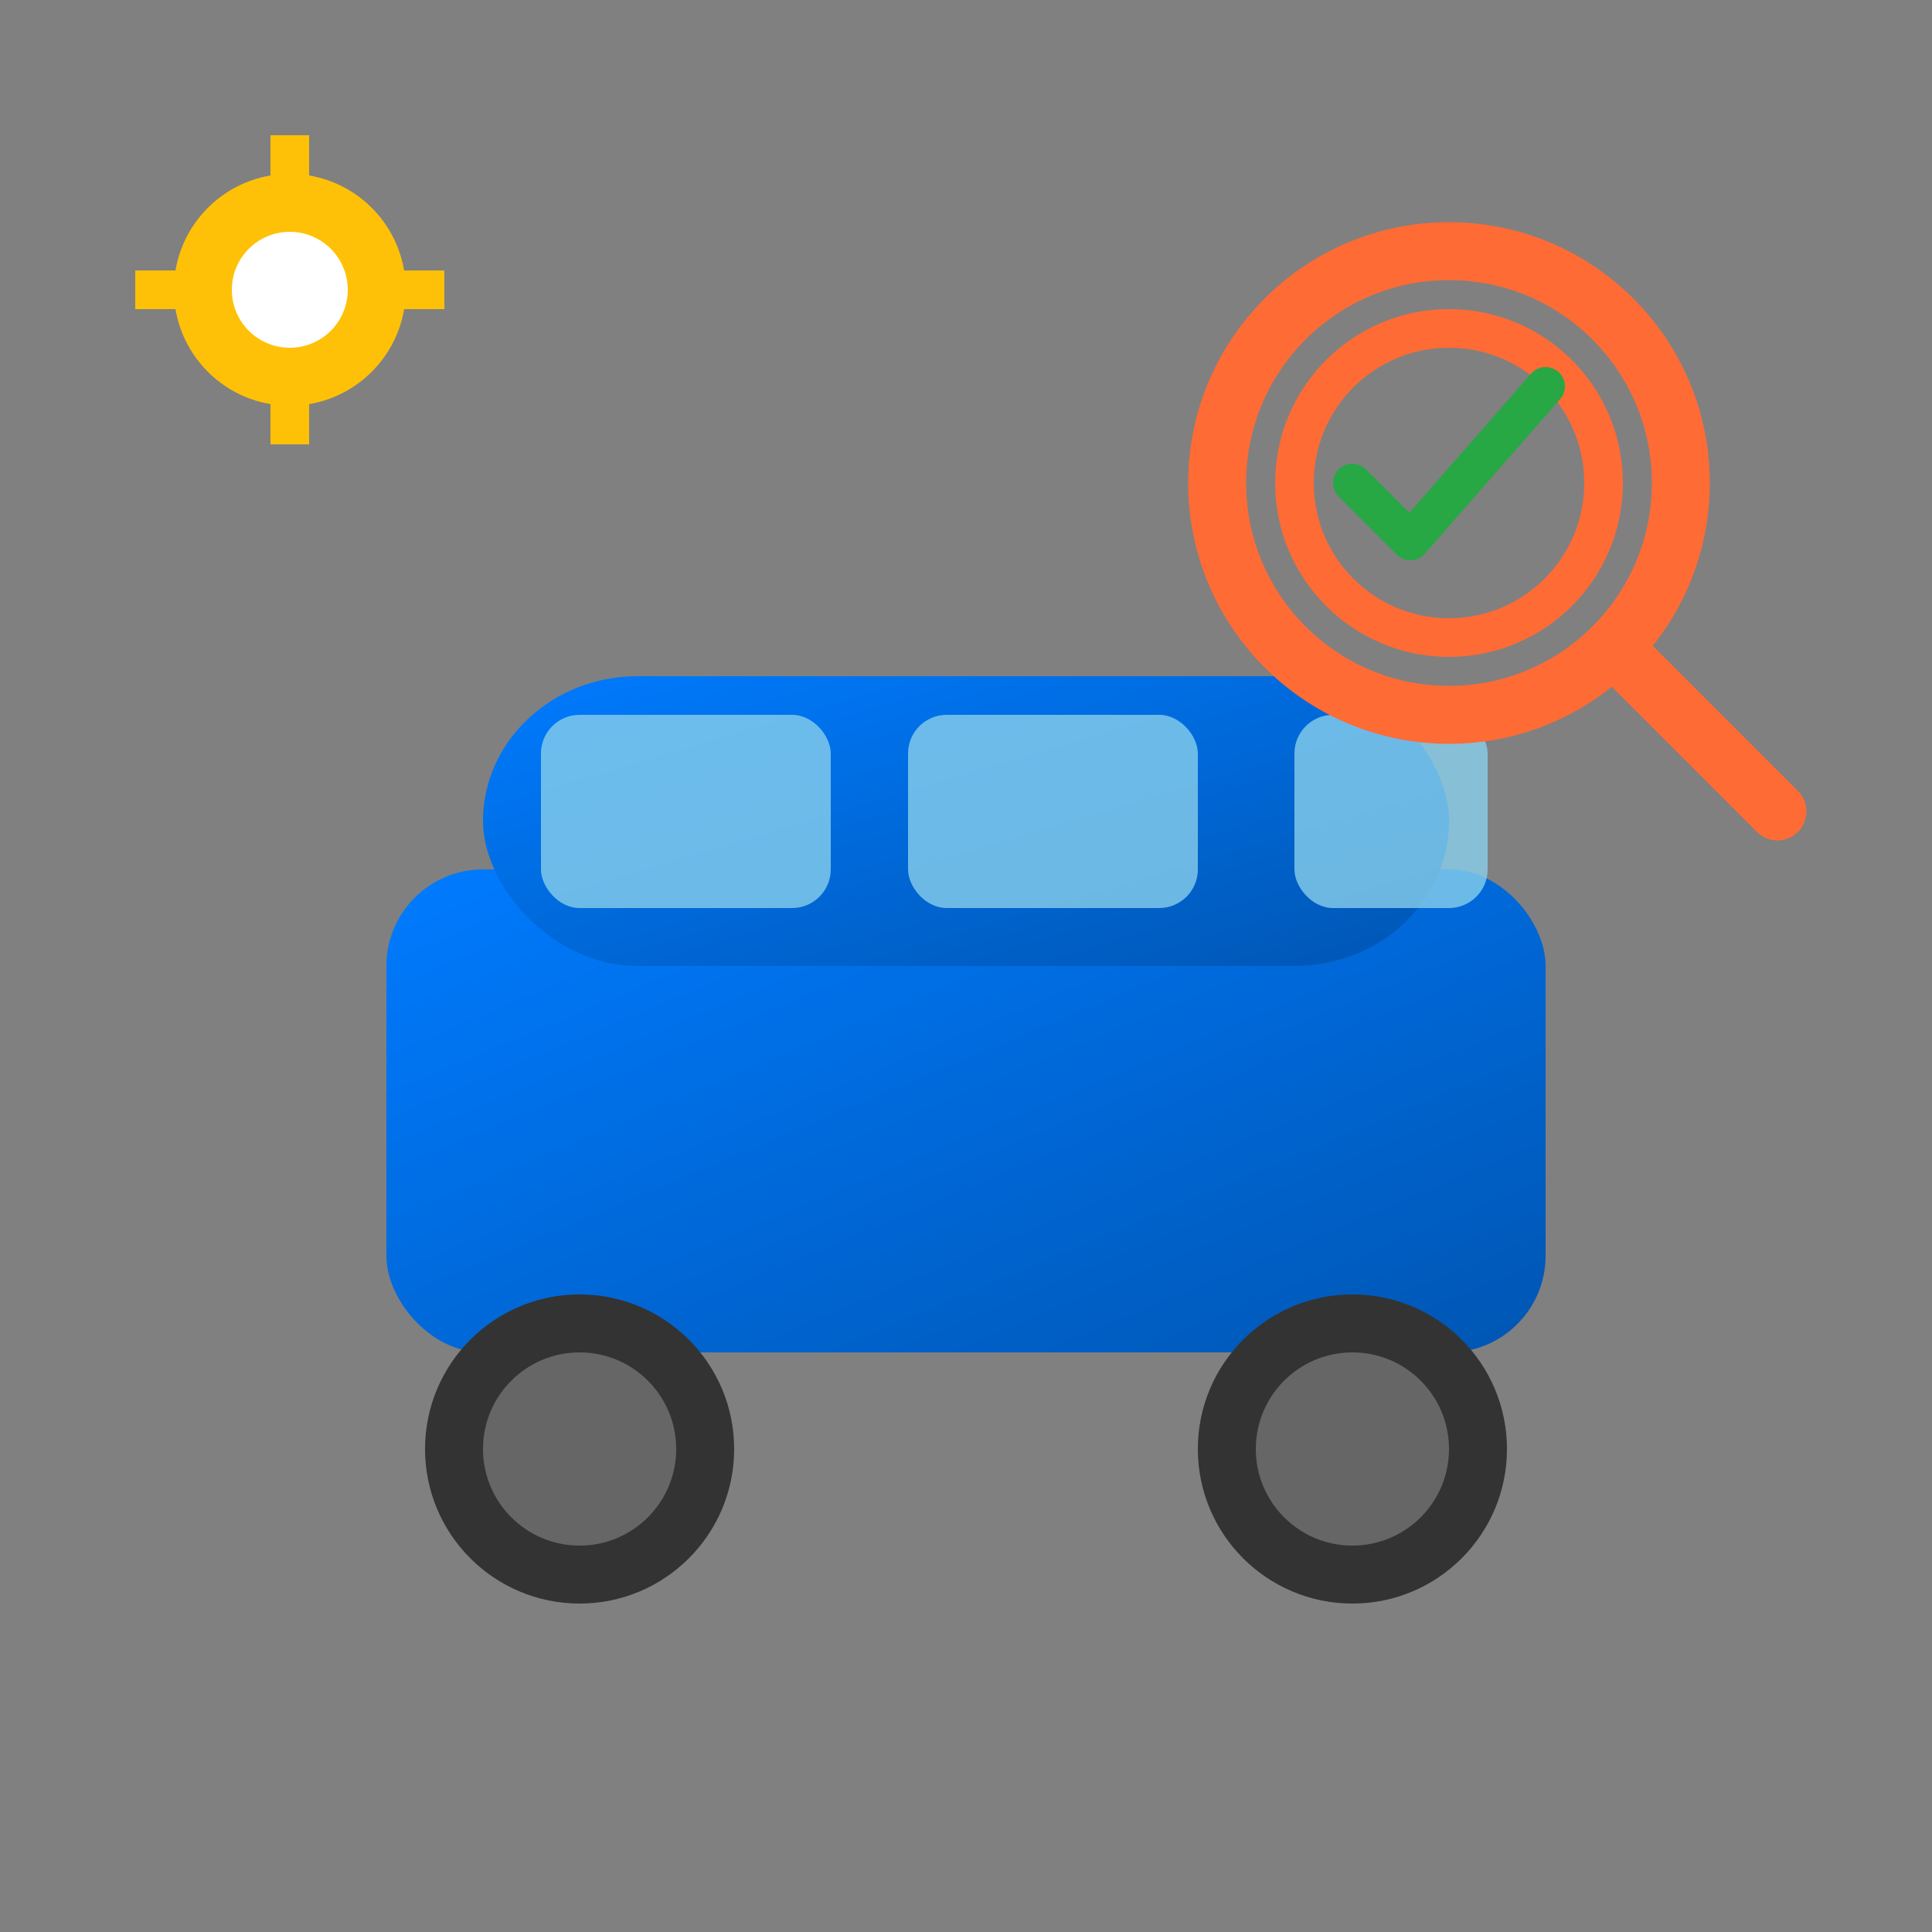 <svg xmlns="http://www.w3.org/2000/svg" viewBox="0 0 100 100" width="50" height="50">
  <rect x="0" y="0" width="100" height="100" fill="#808080" stroke="none"/>
  <defs>
    <linearGradient id="carGrad" x1="0%" y1="0%" x2="100%" y2="100%">
      <stop offset="0%" style="stop-color:#007bff"/>
      <stop offset="100%" style="stop-color:#0056b3"/>
    </linearGradient>
  </defs>
  
  <!-- Car body -->
  <rect x="20" y="45" width="60" height="25" rx="5" fill="url(#carGrad)"/>
  <rect x="25" y="35" width="50" height="15" rx="8" fill="url(#carGrad)"/>
  
  <!-- Wheels -->
  <circle cx="30" cy="75" r="8" fill="#333"/>
  <circle cx="70" cy="75" r="8" fill="#333"/>
  <circle cx="30" cy="75" r="5" fill="#666"/>
  <circle cx="70" cy="75" r="5" fill="#666"/>
  
  <!-- Windows -->
  <rect x="28" y="37" width="15" height="10" rx="2" fill="#87ceeb" opacity="0.8"/>
  <rect x="47" y="37" width="15" height="10" rx="2" fill="#87ceeb" opacity="0.8"/>
  <rect x="67" y="37" width="10" height="10" rx="2" fill="#87ceeb" opacity="0.8"/>
  
  <!-- Inspection magnifying glass -->
  <circle cx="75" cy="25" r="12" fill="none" stroke="#ff6b35" stroke-width="3"/>
  <circle cx="75" cy="25" r="8" fill="none" stroke="#ff6b35" stroke-width="2"/>
  <line x1="84" y1="34" x2="92" y2="42" stroke="#ff6b35" stroke-width="3" stroke-linecap="round"/>
  
  <!-- Checkmark inside magnifying glass -->
  <path d="M70 25 L73 28 L80 20" fill="none" stroke="#28a745" stroke-width="2" stroke-linecap="round" stroke-linejoin="round"/>
  
  <!-- Small gear for inspection -->
  <g transform="translate(15,15)">
    <circle cx="0" cy="0" r="6" fill="#ffc107"/>
    <circle cx="0" cy="0" r="3" fill="#fff"/>
    <rect x="-1" y="-8" width="2" height="3" fill="#ffc107"/>
    <rect x="-1" y="5" width="2" height="3" fill="#ffc107"/>
    <rect x="-8" y="-1" width="3" height="2" fill="#ffc107"/>
    <rect x="5" y="-1" width="3" height="2" fill="#ffc107"/>
  </g>
</svg>
